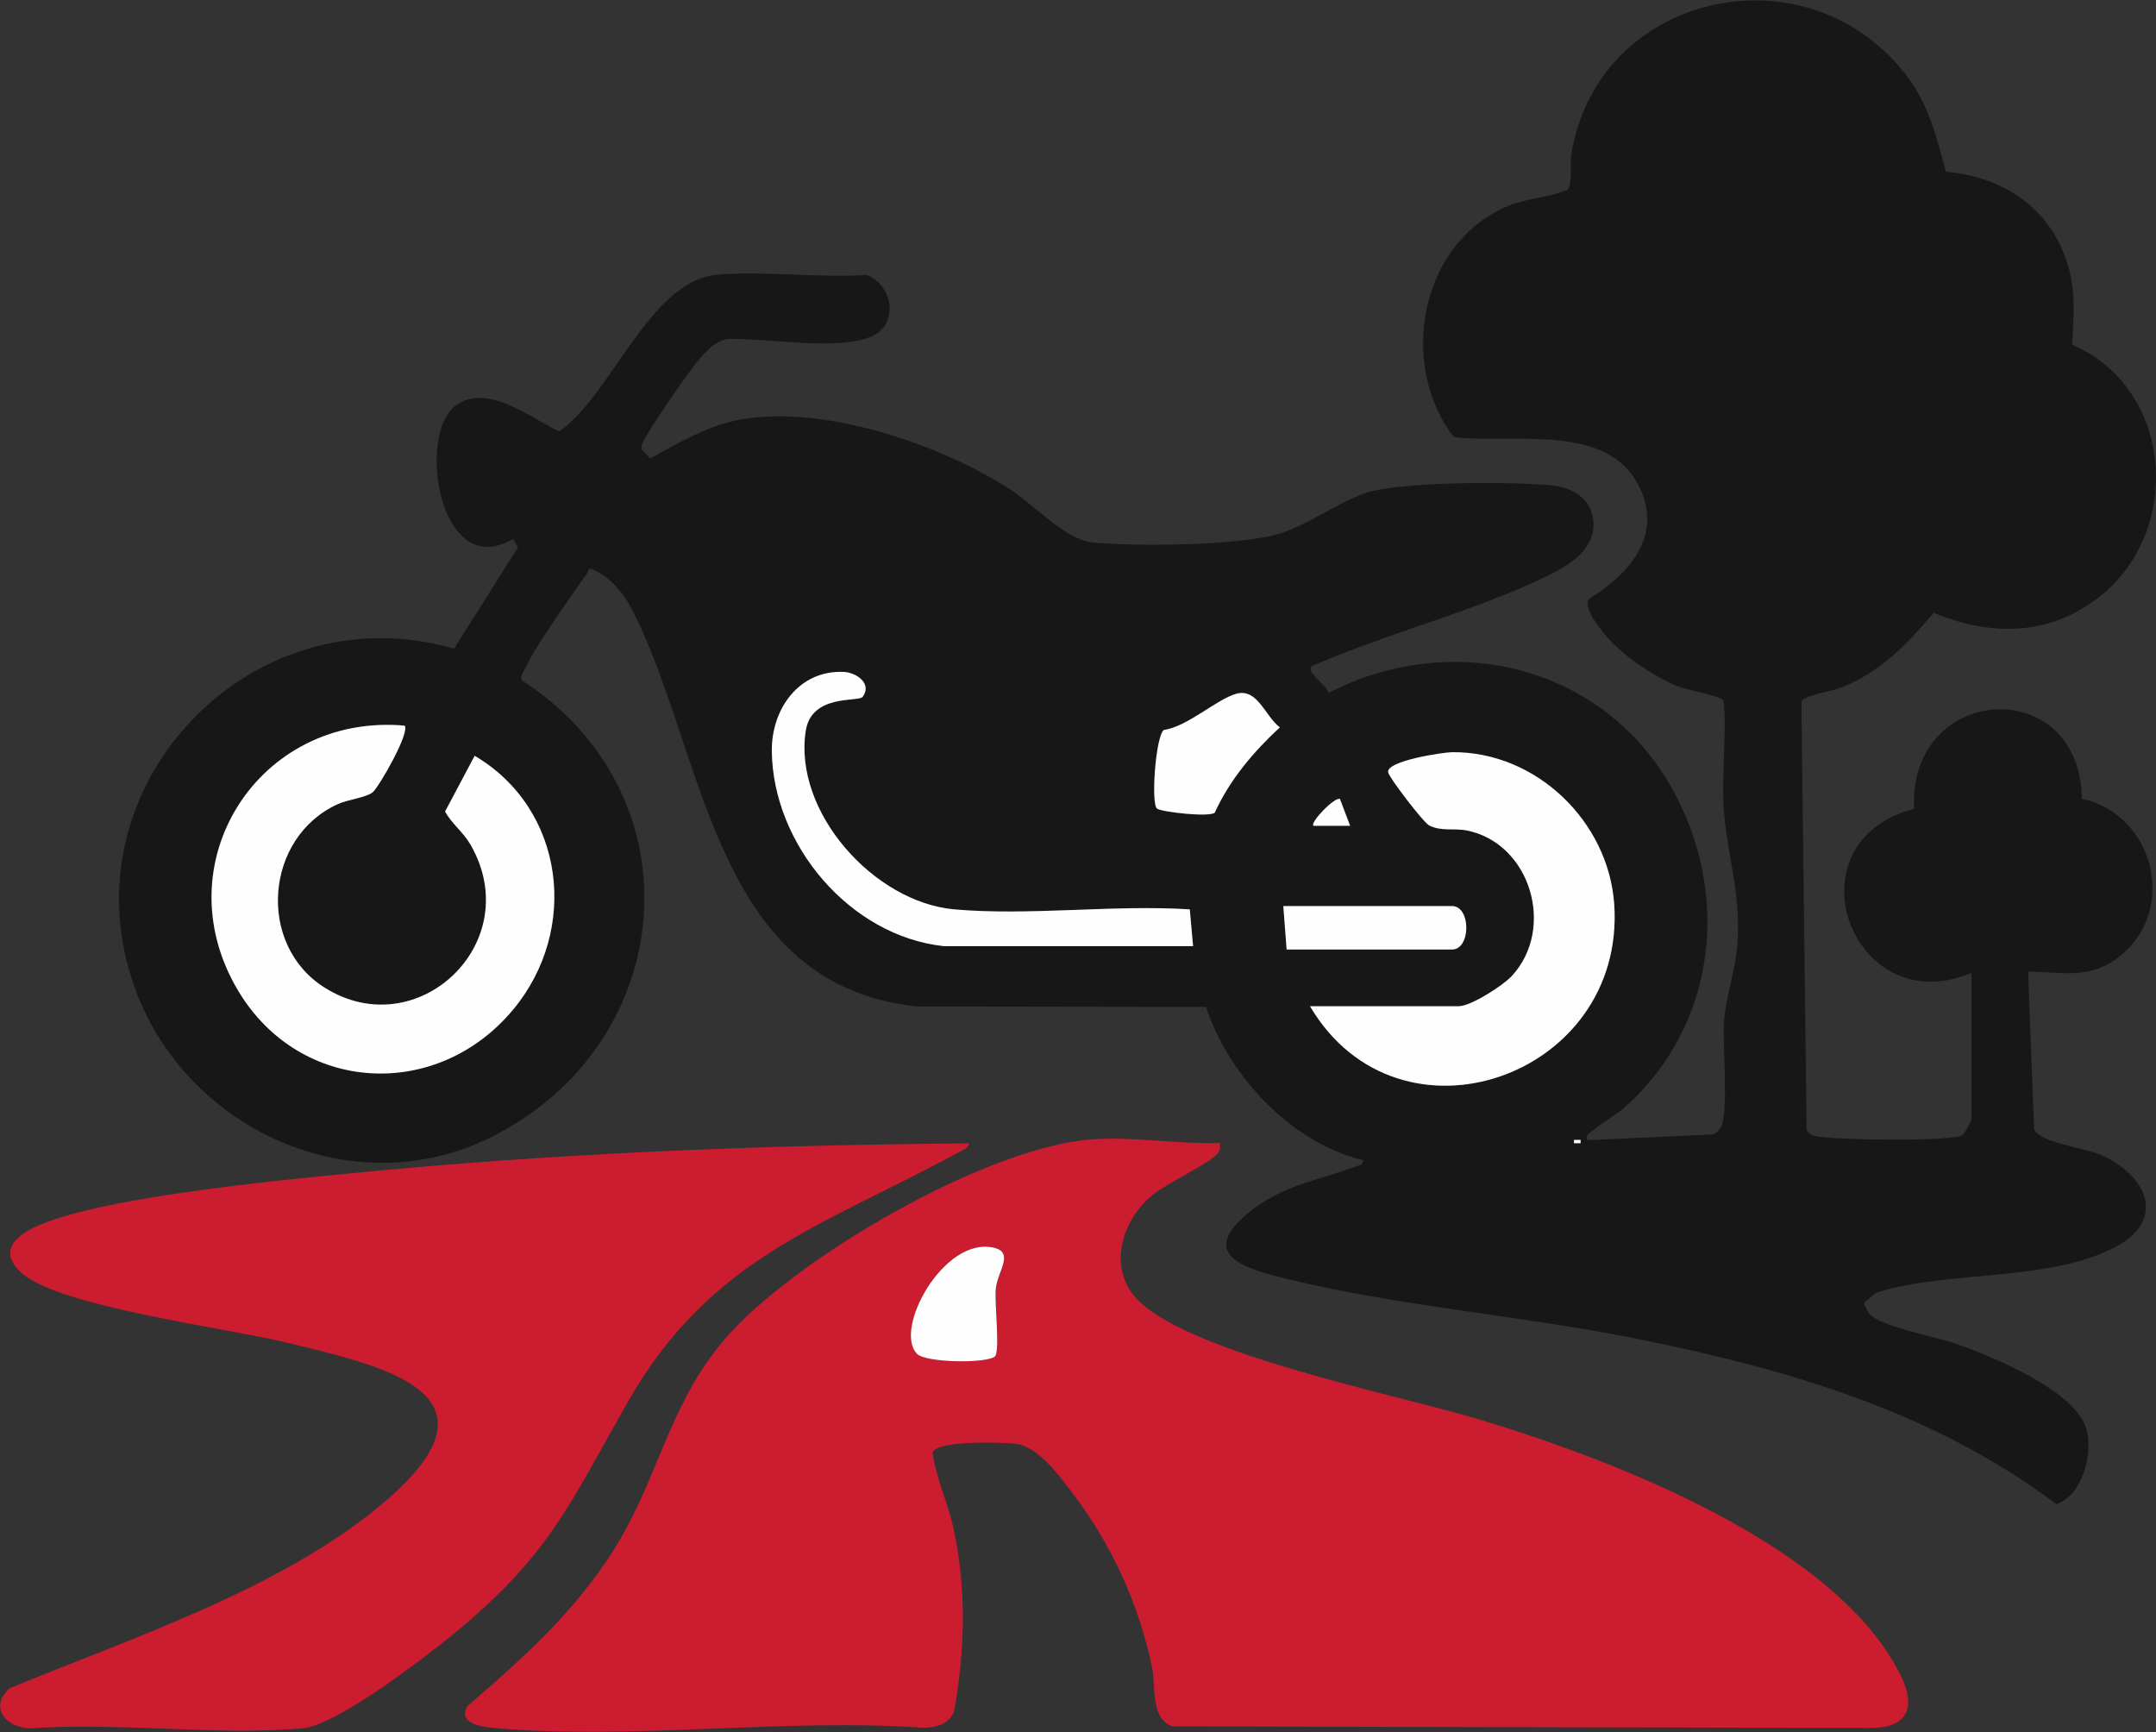 <svg xmlns="http://www.w3.org/2000/svg" id="Layer_1" width="149.39" height="120" viewBox="0 0 149.39 120"><rect x="0" y="0" width="149.39" height="120" fill="#333333" stroke="none"/><defs><style>.cls-1{fill:#171717;}.cls-2{fill:#cc1c30;}.cls-3{fill:#fefefe;}</style></defs><path class="cls-1" d="M136.6,67.4c-8.26,3.49-12.89-9.02-3.97-11.37-.43-8.65,11.47-9.47,11.63-.69,5,1.07,6.65,7.7,2.63,10.9-2.07,1.65-3.94,1.11-6.36,1.06l.41,10.93c.41.95,3.48,1.27,4.68,1.8,3.05,1.36,4.57,4.41,1.01,6.33-4.51,2.43-11.54,1.66-16.35,3.11-.56.17-.67.47-1.11.76,0,.22.22.61.37.79.72.88,4.72,1.62,6.02,2.08,2.45.87,8.39,3.27,9.04,6.01.41,1.74-.33,4.46-2.1,5.1-8.61-6.47-18.79-9.4-29.23-11.49-7.84-1.57-16.26-2.22-23.93-4.08-2.97-.72-6.6-1.67-2.62-4.79,2.24-1.76,4.67-2.09,7.16-3.02.25-.09.56-.1.59-.45-4.99-1.2-9.3-5.81-10.91-10.62l-19.99-.03c-14.08-1.47-14.64-17.14-19.6-27.16-.68-1.37-1.49-2.45-2.9-3.13-.37-.14-.27.1-.38.26-1.2,1.74-3.45,4.81-4.29,6.58-.13.27-.35.51-.25.85,12.37,7.95,10.89,25.22-2.18,31.68-9.56,4.72-21.11-.57-24.64-10.4-4.99-13.91,8.07-27.53,22.13-23.47l4.44-7.03-.35-.57c-5.12,3.01-6.73-7.31-3.94-9.27,2.21-1.55,5.14.89,7.14,1.82,3.6-2.49,6.28-10.44,10.9-10.85,3.31-.3,7.06.23,10.42.01,1.88.76,2.24,3.56.17,4.32-2.49.92-6.98.06-9.66.11-.95.02-1.72.92-2.29,1.6-.61.73-3.46,4.85-3.73,5.55-.07.17-.17.32-.09.52l.59.61c1.98-1.1,4-2.29,6.28-2.7,5.74-1.03,13.82,1.72,18.65,4.84,1.58,1.03,3.85,3.46,5.6,3.66,2.87.33,10.42.24,13.07-.59,2.02-.63,3.87-2.05,5.8-2.76,2.35-.87,10.34-.86,13.07-.58,1.33.13,2.61.82,2.85,2.25.41,2.51-2.48,3.73-4.35,4.57-4.78,2.14-10.15,3.54-14.98,5.63-.87.3.86,1.32,1.01,1.92,8.52-4.39,18.93-1.95,23.74,6.53,4.16,7.34,3.17,16.44-3.17,22.14-.67.6-1.62,1.11-2.27,1.66-.24.21-.48.23-.38.66l8.74-.4c.2-.1.37-.24.49-.43.62-.98.1-6,.26-7.61s.83-3.5.93-5.32c.2-3.4-.65-5.71-.93-8.81-.23-2.51.19-5.3-.03-7.84-.13-.37-2.32-.72-2.98-.96-1.6-.59-3.7-1.98-4.87-3.23-.51-.55-1.94-2.19-1.5-2.9,2.75-1.68,5.13-4.3,3.53-7.69-2.17-4.62-8.81-3-12.9-3.53-3.82-5-2.36-13.25,3.54-15.9,1.45-.65,2.92-.64,4.35-1.21.39-.48.15-1.79.27-2.5,1.83-11.11,16.11-14.39,23.08-5.61,1.66,2.09,2.19,4.34,2.88,6.85,3.38.29,6.39,1.94,7.9,5.06,1.16,2.39.98,4.36.84,6.92,7.13,3.07,7.75,13.24,1.56,17.72-3.44,2.5-7.34,2.42-11.16.86-1.9,2.23-3.63,4.06-6.41,5.18-.63.25-2.6.53-2.75.96l.36,29.66c.17.44.7.47,1.12.52,1.88.2,7.23.26,9.04.01.25-.03.51-.02.71-.22.12-.1.56-.96.56-1.06v-10.07ZM65.42,65.55h17.25l-.23-2.55c-5.27-.34-11.11.46-16.32,0-5.58-.5-11.16-6.76-10.29-12.37.4-2.58,3.67-1.98,3.94-2.35.7-.93-.45-1.69-1.3-1.73-3.13-.14-5.02,2.58-4.99,5.46.06,6.48,5.4,12.84,11.94,13.54ZM80.17,56.01c.33.24,3.64.61,4,.28,1.05-2.29,2.68-4.21,4.51-5.91-1.01-.75-1.54-2.73-3.01-2.33-1.37.38-3.38,2.28-5.03,2.51-.58.47-.9,5.13-.47,5.44ZM28.03,50.27c-10.12-.89-16.79,9.56-11.53,18.36,4.27,7.15,13.77,7.66,19.05,1.32,4.61-5.53,3.6-13.91-2.66-17.59l-2.05,3.86c.48.88,1.25,1.4,1.77,2.31,3.89,6.79-3.7,13.94-10.12,9.89-4.73-2.98-4.14-10.42.91-12.71.67-.31,1.97-.45,2.42-.82s2.62-4.2,2.21-4.62ZM90.77,69.71c6.16,10.43,21.89,4.91,21.08-7.07-.39-5.73-5.4-10.58-11.23-10.53-.64,0-4.64.61-4.43,1.41.11.4,2.44,3.46,2.83,3.66.84.44,1.71.17,2.65.36,4.38.9,6.14,6.77,3.09,10.07-.62.67-2.83,2.1-3.69,2.1h-10.3ZM92.85,55.36c-.32-.23-2.11,1.62-1.85,1.85h2.54s-.7-1.85-.7-1.85ZM89.15,65.78h11.46c1.32,0,1.32-3.01,0-3.01h-11.69l.23,3.01ZM109.52,78.97h-.46v.23h.46v-.23Z"></path><path class="cls-2" d="M84.52,79.2c.05.4.04.51-.24.8-.61.65-3.45,2-4.4,2.77-2.16,1.75-3.19,5.1-1.03,7.3,3.66,3.72,18.03,6.58,23.49,8.22,9.27,2.78,24.97,8.71,29.4,17.87,1.08,2.23.33,3.59-2.19,3.55l-48.29-.11c-1.55-.47-1.16-2.77-1.44-4.12-.92-4.42-2.87-8.63-5.63-12.2-.95-1.23-2.33-3.13-3.91-3.27-.92-.08-5.38-.25-5.66.63.23,1.76,1.07,3.49,1.44,5.2.92,4.18.81,8.52.05,12.71-.33.9-1.22,1.13-2.09,1.15-9.61-.69-20.42.88-29.88,0-.87-.08-2.46-.36-1.74-1.52,4.1-3.51,8.1-7.14,10.78-11.91s3.45-9.55,7.4-13.9c4.9-5.39,17.72-12.86,25-13.43,2.97-.23,5.95.34,8.92.24ZM68.95,93.96c.37-.37-.04-3.74.06-4.69.13-1.23,1.32-2.52-.17-2.85-3.45-.76-6.96,5.69-5.28,7.37.63.63,4.87.67,5.4.16Z"></path><path class="cls-2" d="M67.16,79.21c-.06.33-.43.45-.68.59-9.4,5.13-17.24,7.25-22.97,17.31-4.1,7.2-5.43,10.62-12.12,16.12-2.01,1.65-8.07,6.29-10.4,6.5-5.97.53-12.71-.42-18.77,0-1.69.03-3.06-1.34-1.58-2.76,8.56-3.54,19.33-7.03,26.36-13.23,8.33-7.35-.81-9.17-7.1-10.72-4.05-.99-15.7-2.48-18.35-4.79-1.06-.92-1.21-1.84.03-2.74,3.33-2.41,18.02-3.74,22.65-4.2,14.24-1.41,28.64-1.97,42.94-2.08Z"></path><path class="cls-3" d="M28.03,50.27c.42.43-1.77,4.26-2.21,4.62s-1.75.51-2.42.82c-5.05,2.3-5.64,9.73-.91,12.71,6.43,4.05,14.01-3.11,10.12-9.89-.53-.92-1.29-1.43-1.77-2.31l2.05-3.86c6.26,3.69,7.27,12.06,2.66,17.59-5.28,6.34-14.78,5.83-19.05-1.32-5.26-8.8,1.41-19.25,11.53-18.36Z"></path><path class="cls-3" d="M90.77,69.71h10.3c.85,0,3.07-1.43,3.69-2.1,3.04-3.3,1.29-9.17-3.09-10.07-.94-.19-1.8.08-2.65-.36-.4-.21-2.73-3.26-2.83-3.66-.21-.8,3.8-1.4,4.43-1.41,5.83-.05,10.83,4.8,11.23,10.53.82,11.98-14.92,17.5-21.08,7.07Z"></path><path class="cls-3" d="M65.42,65.55c-6.54-.69-11.88-7.06-11.94-13.54-.02-2.88,1.87-5.6,4.99-5.46.85.04,1.99.8,1.3,1.73-.27.37-3.54-.23-3.94,2.35-.87,5.61,4.71,11.87,10.29,12.37,5.21.46,11.05-.34,16.32,0l.23,2.55h-17.25Z"></path><path class="cls-3" d="M80.17,56.01c-.43-.31-.1-4.98.47-5.44,1.64-.22,3.66-2.13,5.03-2.51,1.47-.4,2,1.58,3.01,2.33-1.82,1.69-3.46,3.61-4.51,5.91-.36.33-3.67-.04-4-.28Z"></path><path class="cls-3" d="M89.15,65.78l-.23-3.01h11.69c1.32,0,1.32,3.01,0,3.01h-11.46Z"></path><path class="cls-3" d="M92.85,55.36l.7,1.85h-2.54c-.26-.23,1.53-2.08,1.85-1.85Z"></path><rect class="cls-3" x="109.06" y="78.97" width=".46" height=".23"></rect><path class="cls-3" d="M68.95,93.96c-.52.51-4.77.46-5.4-.16-1.68-1.68,1.83-8.13,5.28-7.37,1.49.33.3,1.61.17,2.85-.1.95.31,4.32-.06,4.69Z"></path></svg>